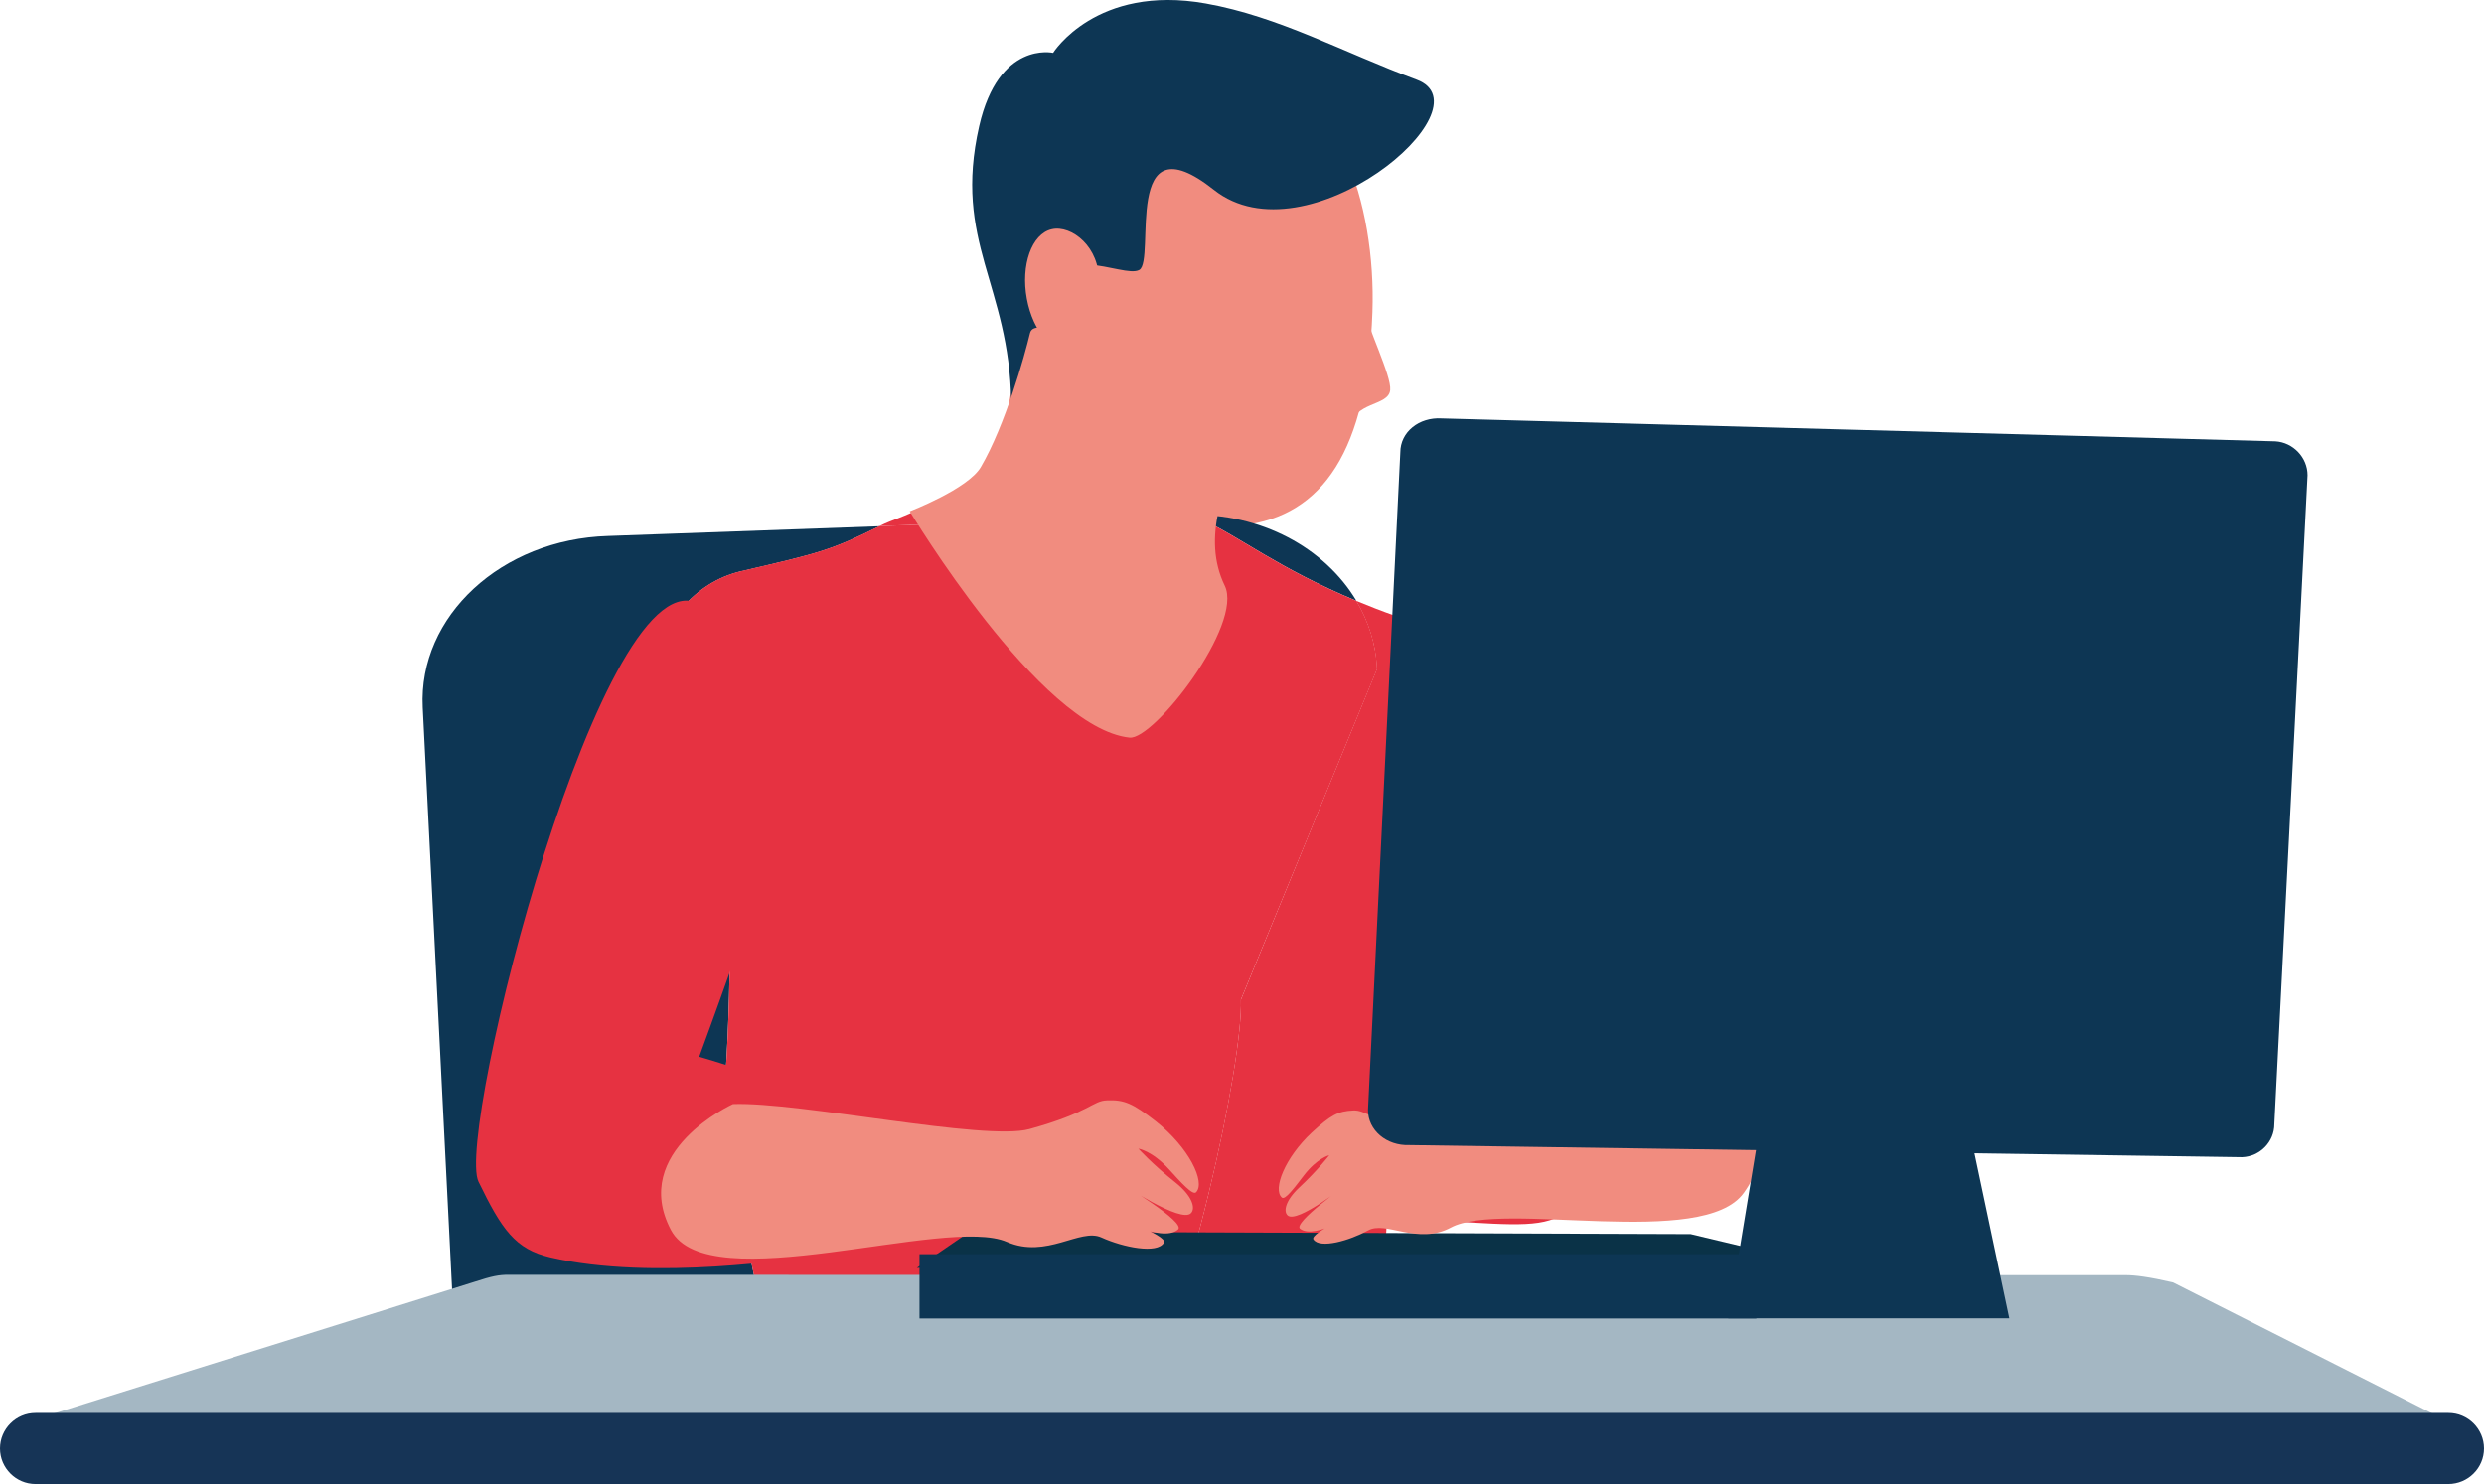 <?xml version="1.0" encoding="utf-8"?>
<svg version="1.1" id="Calque_1" x="0px" y="0px" viewBox="0 0 139.8 83.546" style="enable-background:new 0 0 200 200;" xmlns="http://www.w3.org/2000/svg">
  <style type="text/css">
	.st0{fill:#2F5B9A;}
	.st1{fill:#F18C7F;}
	.st2{fill:#0D3654;}
	.st3{fill:#E63241;}
	.st4{fill:#A4B7C3;}
	.st5{fill:#163456;}
	.st6{fill:#0A3247;}
</style>
  <g transform="matrix(1, 0, 0, 1, -30.13, -58.474)">
    <g>
      <path class="st0" d="M103.43,62.15c4.64,8.44,0.57,16.93,0.69,16.58c0.12-0.35-7.14-14.3-7.14-14.3L103.43,62.15z"/>
      <path class="st1" d="M89.06,69.83l-3.52,18.63c-0.1,0.53,0.06,1.06,0.43,1.45c1.29,1.35,3.19,4.18,6.63,4.86 c0.67,0.13,1.48,0.12,2.13,0.07c0.68-0.05,3.16,0.44,3.24-0.24l0.02-18.58L89.06,69.83z"/>
      <path class="st1" d="M90.99,77.99c0.49,6.1,4.55,10.6,9.07,10.06c4.52-0.54,7.03-4.19,7.31-12.01c0.22-6.13-2.11-13.06-6.63-12.53 C96.21,64.06,90.5,71.89,90.99,77.99z"/>
      <path class="st2" d="M91.72,76.16c-0.64,0-1.4,1.74-3.28,3.91c-0.18,0.2-1.39,1.54-1.4,1.05c-0.09-6.63-3.29-9.01-1.8-15.55 c1.1-4.82,4.16-4.12,4.16-4.12s2.42-3.88,8.59-2.78c4.14,0.74,7.69,2.74,11.87,4.29c4.18,1.55-6.2,10.33-11.41,6.2 c-5.21-4.13-3.26,3.99-4.2,4.51c-0.94,0.52-4.88-1.99-5.7,1.98"/>
      <path class="st1" d="M87.92,75.29c0.35,1.9,1.53,3.22,2.65,2.96c1.12-0.26,1.3-1.76,1.4-3.91c0.08-1.94-1.53-3.22-2.65-2.96 C88.19,71.64,87.57,73.4,87.92,75.29z"/>
      <g>
        <g>
          <g>
            <g>
              <g>
                <path class="st1" d="M106.63,72.32c0.12,1.12-0.1,2,0.18,3.28c0.29,1.32,1.64,4.04,1.56,4.83c-0.09,0.95-2.11,0.62-2.26,2.19 "/>
              </g>
            </g>
          </g>
        </g>
      </g>
    </g>
    <g>
      <path class="st2" d="M95.1,96.12c2.73-1.44,3.59-2.69,2.66-7.32l-0.08-1.13c2.28,1.05,4.37,2.79,8.79,4.63 c-1.77-2.97-5.37-4.96-9.48-4.84l-13.66,0.49C84.63,90.71,88.17,96.41,95.1,96.12z"/>
      <path class="st2" d="M70.79,120.82c0.49-4.12,0.57-13.78,0.12-15.59c-0.45-1.82-5.14-5.13-5.14-5.13s0.51-8.18,6.1-9.47 c4.39-1.01,5.06-1.18,7.76-2.53l-15.28,0.55c-6,0.18-10.69,4.51-10.43,9.65l1.99,39.45c0.03,0.64,0.15,1.26,0.34,1.85h17.72 C73.43,131.54,70.53,123.01,70.79,120.82z"/>
      <path class="st3" d="M99.97,114.75c0.12,3.42-2.8,17.46-6.55,24.84h15.04c-1.1-5.64-0.45-9.42-0.32-11.62 c0.26-4.13,0.15-10.35-0.43-16.63c-0.17-1.87-0.53-10.91-0.53-10.91s2.7-6.85,1.49-7.28c-0.8-0.28-1.53-0.57-2.21-0.85 c0.69,1.16,1.11,2.46,1.16,3.85L99.97,114.75z"/>
      <path class="st3" d="M82.22,86.96c-1.32,0.67-1.78,0.73-2.59,1.13l3.7-0.13C82.92,87.09,82.22,86.96,82.22,86.96z"/>
      <path class="st3" d="M65.77,100.09c0,0,4.69,3.31,5.14,5.13c0.45,1.82,0.37,11.48-0.12,15.59c-0.27,2.2,2.64,10.72,3.17,18.78 h19.46c3.75-7.38,6.68-21.42,6.55-24.84l7.66-18.6c-0.05-1.39-0.47-2.69-1.16-3.85c-4.42-1.84-6.51-3.58-8.79-4.63l0.08,1.13 c0.93,4.63,0.07,5.88-2.66,7.32c-6.93,0.29-10.47-5.41-11.77-8.16l-3.7,0.13c-2.7,1.35-3.37,1.52-7.76,2.53 C66.28,91.91,65.77,100.09,65.77,100.09z"/>
    </g>
    <path class="st3" d="M108.5,93.63c6.42-0.22,5.27,11.96,9.51,19.84c2.16,4.02,3.35,7.6,2.92,8.62c-2.8,6.54-2.59,5.36-12.56,4.96 c-1.71-0.07-5.7-3.21-5.7-3.21l3.69-23.8L108.5,93.63z"/>
    <g>
      <g>
        <g>
          <path class="st1" d="M100.05,83.31c-0.95,2.48-2.32,5.39-0.99,8.14c1.06,2.19-3.99,8.7-5.36,8.55 c-5.06-0.54-12.37-12.74-12.37-12.74s3.28-1.26,4-2.49c1.38-2.36,2.46-6.25,2.77-7.55C88.59,75.26,100.05,83.31,100.05,83.31z"/>
        </g>
      </g>
    </g>
    <g>
      <g>
        <g>
          <path class="st4" d="M167.26,138.17c0,0.22-0.44,0.39-0.99,0.39l-132.51,0c-0.54,0-0.98-0.17-0.98-0.39l24.04-7.53 c1.01-0.33,1.39-0.4,1.93-0.4l91.01,0.02c0.55,0,1.32,0.1,2.67,0.41L167.26,138.17z"/>
        </g>
      </g>
    </g>
    <g>
      <line class="st5" x1="32.13" y1="140.02" x2="167.92" y2="140.02"/>
      <path class="st5" d="M167.92,142.02H32.13c-1.1,0-2-0.9-2-2s0.9-2,2-2h135.8c1.1,0,2,0.9,2,2S169.03,142.02,167.92,142.02z"/>
    </g>
    <g>
      <polyline class="st6" points="125.28,127.95 130.98,129.31 81.73,129.85 84.71,127.81 &#9;&#9;"/>
      <rect x="81.88" y="129.08" class="st2" width="47.1" height="3.62"/>
    </g>
    <path class="st1" d="M124.72,119.65c-3.26,0.15-12.25,2.87-14.49,2.45c-3.05-0.58-3.23-1.14-3.94-1.11 c-0.86,0.04-1.25,0.25-2.33,1.24c-1.52,1.42-2.21,3.2-1.69,3.66c0.18,0.17,0.71-0.55,1.24-1.24c0.76-0.99,1.43-1.14,1.43-1.14 s-0.63,0.83-1.69,1.82c-0.78,0.73-0.9,1.35-0.65,1.57c0.53,0.48,3.31-1.74,3.31-1.74s-3.04,2.17-2.61,2.49 c0.88,0.66,3.36-1.04,3.36-1.04s-2.85,1.29-2.61,1.64c0.37,0.55,2.04,0.06,3.06-0.5c1.01-0.58,2.8,0.84,4.68-0.17 c2.89-1.55,14.21,1.26,16.49-1.96C131.46,121.15,124.72,119.65,124.72,119.65z"/>
    <g>
      <g>
        <path class="st3" d="M69.57,92.53C64.11,89.15,55.74,122.3,57.06,125c1.31,2.7,2.07,3.8,4.04,4.26c5.82,1.37,14.2,0,14.2,0 s-0.11-6.12,0.68-7.7c0.8-1.59-6.5-3.59-6.5-3.59s3.68-9.99,3.68-10.82C73.16,106.33,72.4,94.28,69.57,92.53z"/>
      </g>
      <path class="st1" d="M71.38,120.63c3.72-0.14,14.18,2.1,16.68,1.41c3.41-0.94,3.56-1.6,4.37-1.62c0.97-0.04,1.44,0.16,2.75,1.18 c1.86,1.47,2.81,3.42,2.27,3.99c-0.18,0.21-0.86-0.55-1.53-1.29c-0.96-1.05-1.72-1.16-1.72-1.16s0.79,0.88,2.08,1.9 c0.95,0.76,1.15,1.45,0.88,1.73c-0.56,0.6-3.92-1.67-3.92-1.67s3.65,2.18,3.19,2.59c-0.93,0.82-3.91-0.87-3.91-0.87 s3.35,1.2,3.12,1.61c-0.37,0.66-2.31,0.26-3.52-0.29c-1.2-0.55-3.09,1.22-5.32,0.25c-3.43-1.5-16.81,3.3-18.91-0.67 C65.55,123.28,71.38,120.63,71.38,120.63z"/>
    </g>
    <g>
      <path class="st2" d="M158.13,121.76c0,0.99-0.8,1.82-1.81,1.86l-46.87-0.68c-1.29,0.05-2.33-0.84-2.33-1.97l1.82-37.03 c0-1.14,1.05-1.99,2.33-1.91l46.92,1.29c1,0.06,1.81,0.91,1.81,1.91L158.13,121.76z"/>
      <g>
        <polygon class="st2" points="131.66,106.81 127.4,132.69 143.22,132.69 137.75,106.81 &#9;&#9;&#9;"/>
      </g>
    </g>
  </g>
</svg>